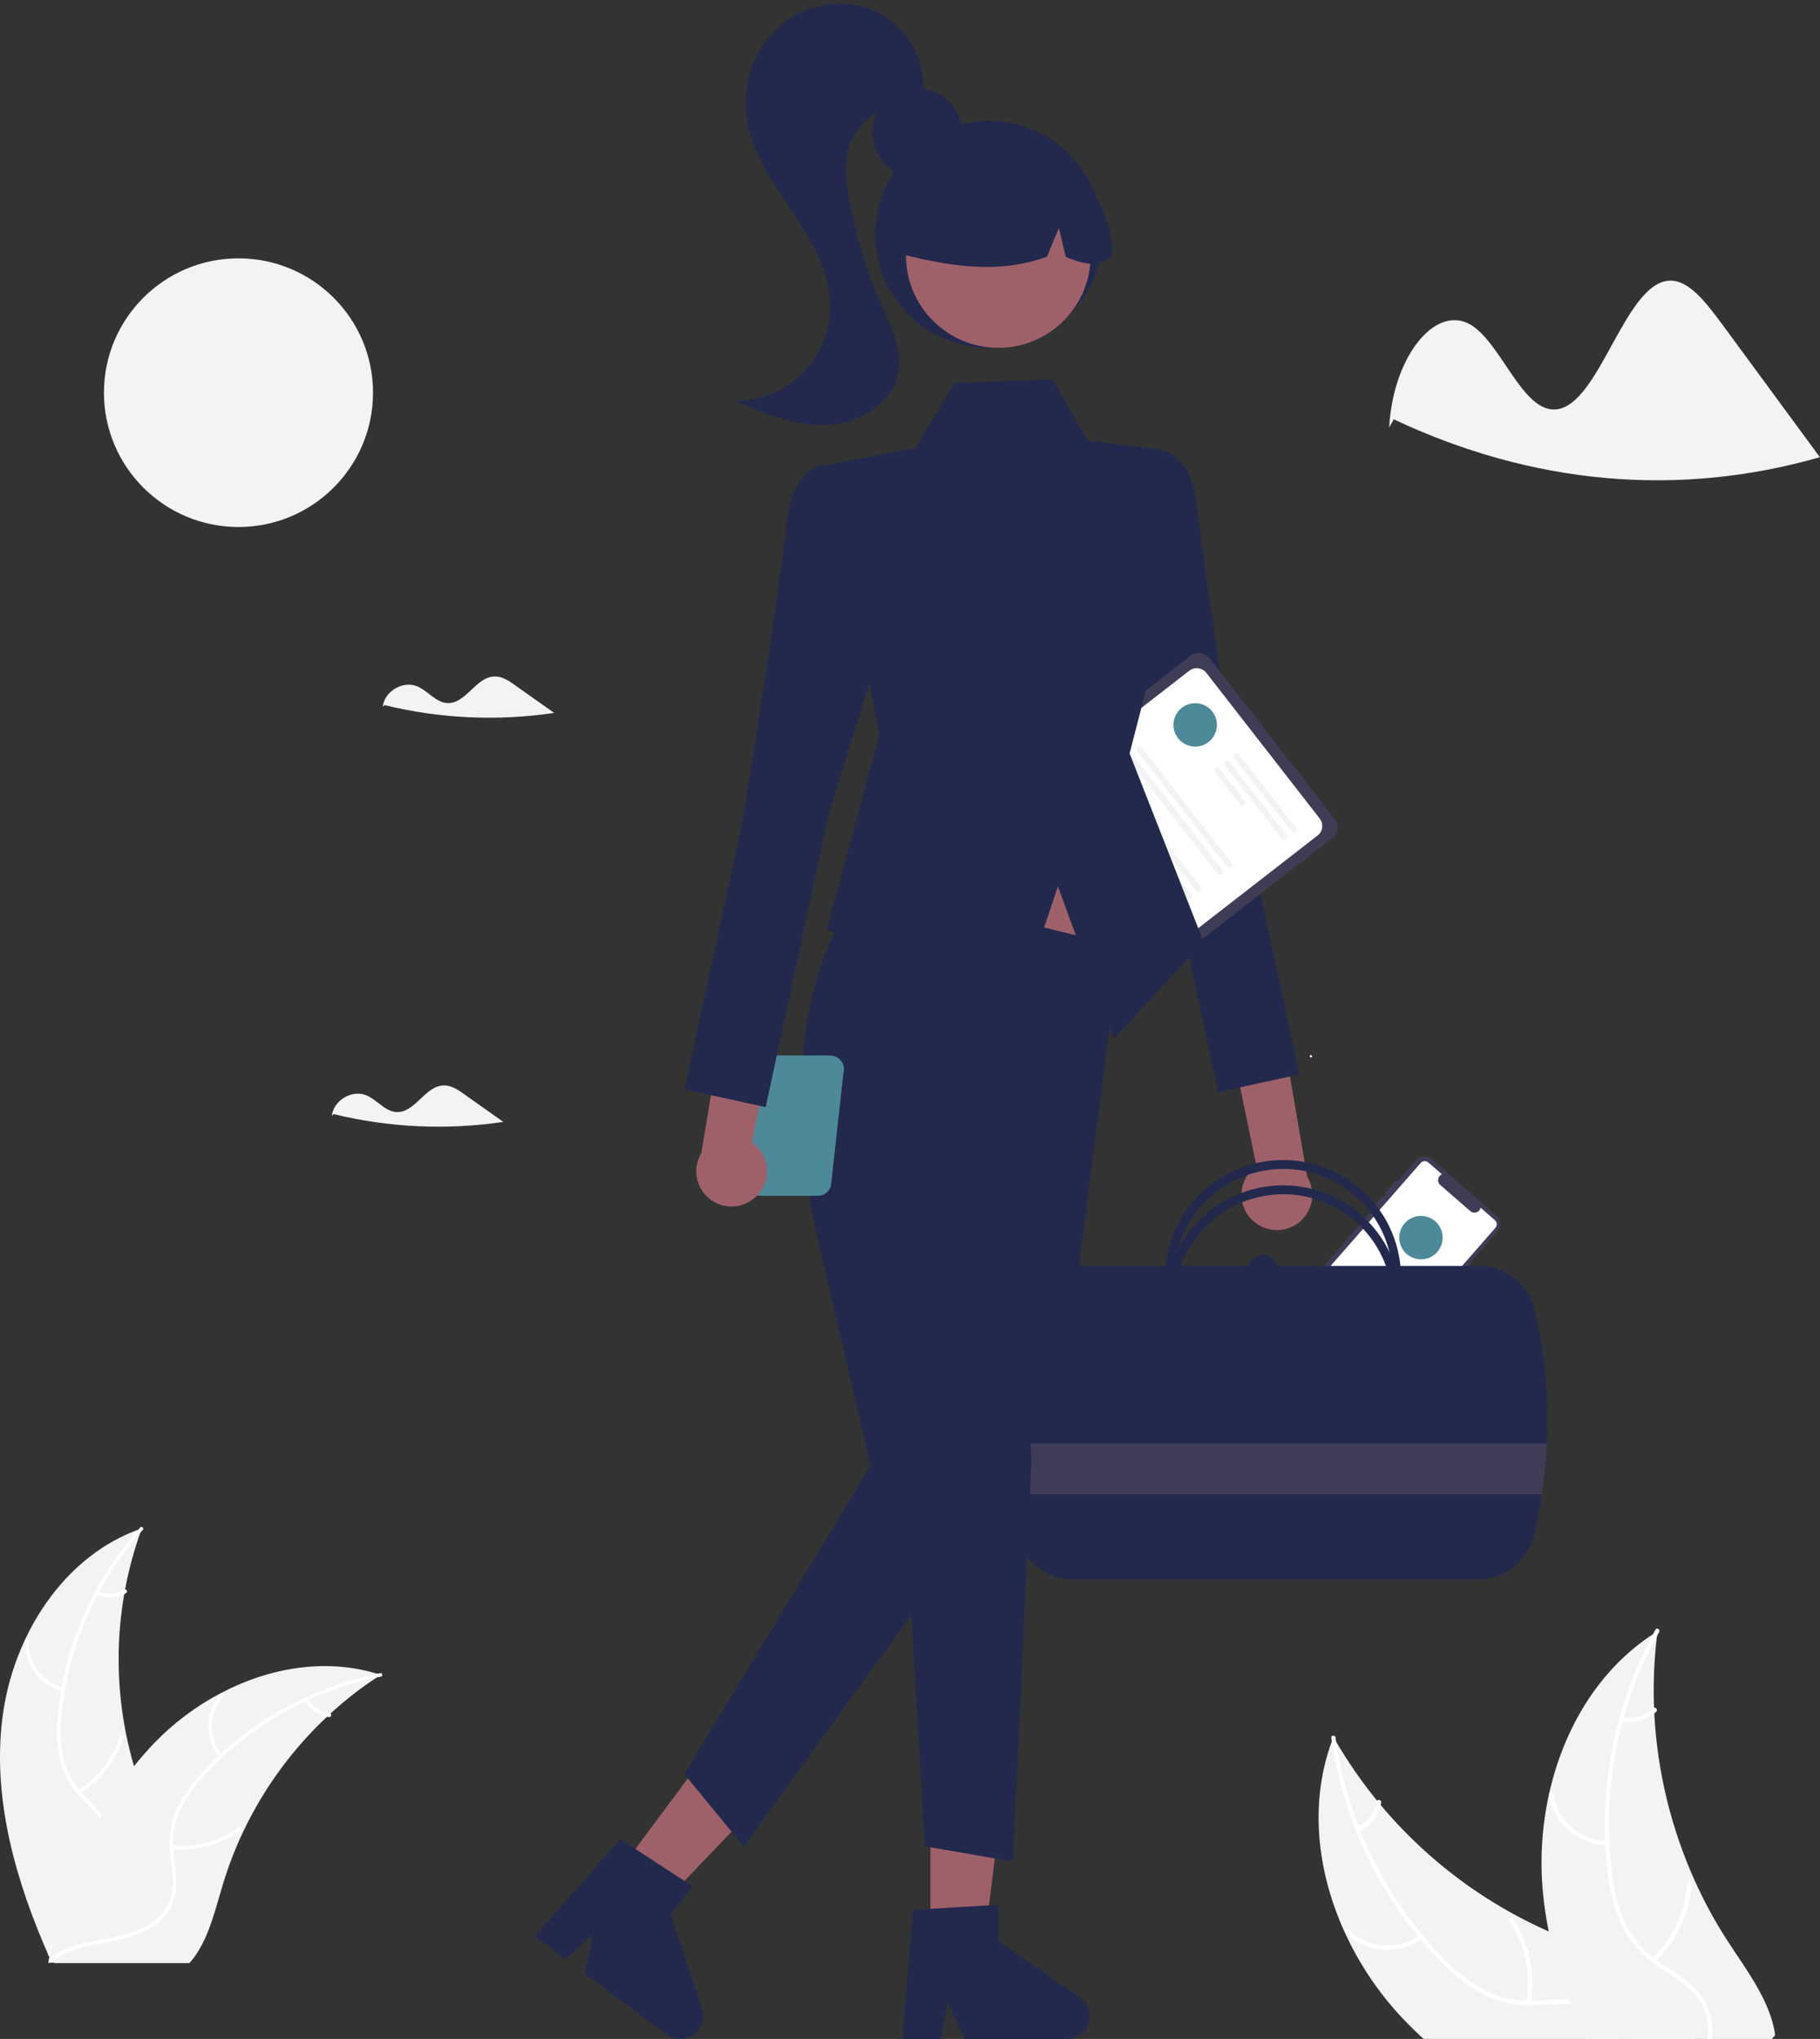<?xml version="1.0" encoding="UTF-8"?><svg id="a" xmlns="http://www.w3.org/2000/svg" viewBox="0 0 151.79 170"><rect x="0" y="0" width="151.79" height="170" fill="#333333" stroke="none"/><defs><style>.cls-1{fill:#fff;}.cls-2{fill:#3f3d56;}.cls-3{fill:#4e8999;}.cls-4{fill:#22294d;}.cls-5{fill:#f1f3f4;}.cls-6{fill:#9e616a;}</style></defs><path class="cls-2" d="M114.15,114.93l7.2-8.22,.08,.07,1.32-1.51-.08-.07,2.21-2.52c.08-.09,.15-.2,.18-.32,.04-.12,.06-.24,.05-.37,0-.12-.04-.25-.1-.36s-.13-.21-.23-.29l-5.35-4.67c-.09-.08-.21-.15-.32-.19-.12-.04-.24-.06-.37-.05-.12,0-.25,.04-.36,.1s-.21,.13-.3,.23l-1.54,1.76-.12-.1-.9,1.08,.1,.08-.2,.23-.1-.09-.9,1.08,.08,.07-7.13,8.15c-.08,.09-.15,.2-.19,.32s-.06,.24-.05,.37c0,.12,.04,.25,.1,.36s.13,.21,.23,.29l5.35,4.67c.19,.17,.44,.25,.69,.23s.49-.13,.65-.32h0Z"/><path class="cls-1" d="M107.58,109.88c-.05-.08-.06-.18-.05-.27,0-.09,.05-.18,.11-.25l10.84-12.39c.08-.09,.19-.15,.31-.16,.12,0,.24,.03,.33,.11l1.14,.99-.04,.02c-.08,.04-.14,.1-.19,.17s-.08,.15-.09,.24c-.01,.09,0,.17,.03,.25s.08,.15,.15,.21l2.53,2.2c.07,.05,.15,.08,.23,.1,.08,.01,.17,0,.25-.02s.15-.07,.21-.12c.06-.06,.1-.13,.13-.21l.02-.05,1.18,1.03c.09,.08,.15,.19,.16,.31,0,.12-.03,.24-.11,.33l-10.34,11.82c-.21,.24-.51,.39-.83,.41s-.64-.08-.88-.3l-4.95-4.32s-.07-.08-.1-.12l-.04,.02Z"/><path class="cls-3" d="M118.51,105c1,0,1.81-.81,1.81-1.81s-.81-1.81-1.81-1.81-1.81,.81-1.81,1.81,.81,1.81,1.81,1.81Z"/><path class="cls-1" d="M117.14,110.12l-5.01-4.37s-.03-.03-.04-.05c0-.02-.01-.04-.02-.06v-.06s.02-.04,.03-.05c.01-.02,.03-.03,.05-.04,.02,0,.04-.01,.06-.02s.04,0,.06,0,.04,.02,.05,.03l5.01,4.37s.03,.03,.04,.05,.01,.04,.02,.06v.06s-.02,.04-.03,.05c-.01,.02-.03,.03-.05,.04-.02,0-.04,.01-.06,.02h-.06s-.04-.02-.05-.03Z"/><path class="cls-1" d="M114.99,109.19l-1.65-1.44s-.05-.07-.05-.11,.01-.08,.04-.11,.07-.05,.11-.05,.08,.01,.11,.04l1.65,1.44s.05,.07,.05,.11-.01,.08-.04,.11-.07,.05-.11,.05-.08-.01-.11-.04Z"/><path class="cls-1" d="M114.03,110.28l-1.65-1.44s-.03-.03-.04-.05-.01-.04-.02-.06v-.06s.02-.04,.03-.05c.01-.02,.03-.03,.05-.04,.02,0,.04-.01,.06-.02h.06s.04,.02,.05,.03l1.65,1.44s.05,.07,.05,.11-.01,.08-.04,.11-.07,.05-.11,.05-.08-.01-.11-.04l.02,.02Z"/><path class="cls-1" d="M113.55,110.84l-1.65-1.44s-.03-.03-.04-.05c0-.02-.01-.04-.02-.06v-.06s.02-.04,.03-.05c.01-.02,.03-.03,.05-.04,.02,0,.04-.01,.06-.02h.06s.04,.02,.05,.03l1.65,1.44s.03,.03,.04,.05c0,.02,.01,.04,.02,.06v.06s-.02,.04-.03,.05c-.01,.02-.03,.03-.05,.04-.02,0-.04,.01-.06,.02h-.06s-.04-.02-.05-.03Z"/><path class="cls-1" d="M115.44,110.54l-3.5-3.05s-.03-.03-.04-.05c0-.02-.01-.04-.02-.06v-.06s.02-.04,.03-.05c.01-.02,.03-.03,.05-.04,.02,0,.04-.01,.06-.02h.06s.04,.02,.05,.03l3.5,3.05s.03,.03,.04,.05c0,.02,.01,.04,.02,.06v.06s-.02,.04-.03,.05c-.01,.02-.03,.03-.05,.04-.02,0-.04,.01-.06,.02h-.06s-.04-.02-.05-.03Z"/><path class="cls-1" d="M111.96,111.47l-.6-.52s-.05-.05-.06-.08c-.02-.03-.02-.07-.03-.1,0-.04,0-.07,.01-.1s.03-.06,.05-.09c.02-.03,.05-.05,.08-.06,.03-.02,.07-.02,.1-.03,.04,0,.07,0,.1,.01s.06,.03,.09,.05l.6,.52c.05,.05,.09,.11,.09,.18s-.02,.14-.07,.19-.11,.09-.18,.09-.14-.02-.2-.07h.02Z"/><path class="cls-6" d="M104.4,101.7c-.3-.3-.54-.67-.68-1.07-.15-.4-.2-.83-.17-1.26,.04-.43,.17-.84,.38-1.21s.51-.69,.86-.93l-4.78-23.1,5.16,1.62,3.85,22.35c.37,.62,.51,1.35,.38,2.05-.13,.71-.52,1.34-1.08,1.79-.57,.44-1.28,.66-2,.62-.72-.05-1.4-.35-1.9-.86h-.02Z"/><path class="cls-4" d="M93.35,39.95l3.19-2.41s2.82-.2,3.32,4.88c.5,5.07,3.62,24.55,3.62,24.55l4.89,22.61-6.77,1.48-5.24-24.4-5.24-16.83,2.22-9.88h0Z"/><path class="cls-2" d="M94.18,81.58l-10.43-13.39c-.19-.24-.27-.54-.23-.84,.04-.3,.19-.57,.43-.76l15.33-11.9c.24-.19,.54-.27,.84-.23,.3,.04,.57,.19,.76,.43l10.43,13.39c.19,.24,.27,.54,.23,.84-.04,.3-.19,.57-.43,.76l-15.33,11.9c-.24,.19-.54,.27-.84,.23-.3-.04-.57-.19-.76-.43Z"/><path class="cls-1" d="M94.44,80.37l-9.45-12.14c-.16-.21-.24-.48-.21-.75s.17-.51,.38-.67l14.03-10.89c.21-.16,.48-.24,.75-.2s.51,.17,.67,.38l9.45,12.14c.16,.21,.24,.48,.21,.75s-.17,.51-.38,.67l-14.03,10.89c-.21,.16-.48,.24-.75,.2s-.51-.17-.67-.38Z"/><path class="cls-5" d="M107.7,69.31l-4.77-6.12s-.04-.06-.04-.09-.01-.07,0-.1c0-.03,.01-.06,.03-.09s.04-.05,.06-.07c.03-.02,.06-.04,.09-.04s.07,0,.1,0c.03,0,.06,0,.09,.03s.05,.04,.07,.06l4.77,6.12s.04,.06,.04,.09,.01,.07,0,.1c0,.03-.01,.06-.03,.09s-.04,.05-.06,.07c-.03,.02-.06,.04-.09,.04s-.07,.01-.1,0c-.03,0-.07-.01-.09-.03s-.05-.04-.07-.06h0Z"/><path class="cls-5" d="M106.9,69.93l-4.77-6.12s-.04-.06-.04-.09-.01-.07,0-.1c0-.03,.01-.06,.03-.09s.04-.05,.06-.07c.03-.02,.06-.04,.09-.04s.07,0,.1,0c.03,0,.07,0,.09,.03,.03,.02,.05,.04,.07,.06l4.77,6.12c.04,.05,.06,.12,.05,.19,0,.07-.04,.13-.1,.17-.05,.04-.12,.06-.19,.05-.07,0-.13-.04-.17-.1h.01Z"/><path class="cls-5" d="M103.41,67.07l-2.07-2.65s-.04-.06-.04-.09-.01-.07,0-.1c0-.03,.01-.06,.03-.09s.04-.05,.06-.07c.03-.02,.06-.04,.09-.04s.07-.01,.1,0c.03,0,.07,.01,.09,.03,.03,.02,.05,.04,.07,.06l2.07,2.65c.04,.05,.06,.12,.05,.19,0,.07-.04,.13-.1,.17-.05,.04-.12,.06-.19,.05s-.13-.04-.17-.1h.01Z"/><path class="cls-5" d="M102.35,72.28l-7.53-9.67s-.04-.06-.04-.09-.01-.07,0-.1c0-.03,.01-.06,.03-.09s.04-.05,.06-.07c.03-.02,.06-.04,.09-.04s.07,0,.1,0c.03,0,.07,0,.09,.03,.03,.02,.05,.04,.07,.06l7.53,9.67s.04,.06,.04,.09,.01,.07,0,.1c0,.03-.01,.06-.03,.09s-.04,.05-.06,.07c-.03,.02-.06,.04-.09,.04s-.07,.01-.1,0c-.03,0-.07-.01-.09-.03-.03-.02-.05-.04-.07-.06Z"/><path class="cls-5" d="M101.56,72.89l-7.53-9.67s-.06-.12-.05-.19c0-.07,.04-.13,.1-.17,.05-.04,.12-.06,.19-.05,.07,0,.13,.04,.17,.1l7.53,9.67s.04,.06,.04,.09,.01,.07,0,.1c0,.03-.01,.06-.03,.09s-.04,.05-.06,.07c-.03,.02-.06,.04-.09,.04s-.07,.01-.1,0c-.03,0-.06-.01-.09-.03s-.05-.04-.07-.06h-.01Z"/><path class="cls-5" d="M99.76,74.28l-7.53-9.67s-.04-.06-.04-.09-.01-.07,0-.1c0-.03,.01-.06,.03-.09s.04-.05,.06-.07c.03-.02,.06-.04,.09-.04s.07-.01,.1,0c.03,0,.06,.01,.09,.03s.05,.04,.07,.06l7.53,9.67s.04,.06,.04,.09,.01,.07,0,.1c0,.03-.01,.06-.03,.09s-.04,.05-.06,.07c-.03,.02-.06,.04-.09,.04s-.07,.01-.1,0c-.03,0-.06-.01-.09-.03s-.05-.04-.07-.06h0Z"/><path class="cls-5" d="M98.97,74.9l-7.53-9.67c-.04-.05-.06-.12-.05-.19,0-.07,.04-.13,.1-.17,.05-.04,.12-.06,.19-.05,.07,0,.13,.04,.17,.1l7.53,9.67c.04,.05,.06,.12,.05,.19,0,.07-.04,.13-.1,.17-.05,.04-.12,.06-.19,.05-.07,0-.13-.04-.17-.1h0Z"/><path class="cls-5" d="M97.18,76.29l-7.53-9.67s-.04-.06-.04-.09-.01-.07,0-.1c0-.03,.01-.06,.03-.09s.04-.05,.06-.07c.03-.02,.06-.04,.09-.04s.07-.01,.1,0c.03,0,.06,.01,.09,.03s.05,.04,.07,.06l7.53,9.67s.04,.06,.04,.09,.01,.07,0,.1c0,.03-.01,.06-.03,.09s-.04,.05-.06,.07c-.03,.02-.06,.04-.09,.04s-.07,.01-.1,0c-.03,0-.06-.01-.09-.03s-.05-.04-.07-.06Z"/><path class="cls-5" d="M96.39,76.9l-7.53-9.67s-.04-.06-.04-.09-.01-.07,0-.1c0-.03,.01-.06,.03-.09s.04-.05,.06-.07c.03-.02,.06-.04,.09-.04s.07-.01,.1,0c.03,0,.06,.01,.09,.03s.05,.04,.07,.06l7.53,9.67c.04,.05,.06,.12,.05,.19,0,.07-.04,.13-.1,.17-.05,.04-.12,.06-.19,.05-.07,0-.13-.04-.17-.1h.01Z"/><path class="cls-1" d="M109.33,88.17c.06,0,.1-.05,.1-.1s-.05-.1-.1-.1-.1,.05-.1,.1,.05,.1,.1,.1Z"/><path class="cls-4" d="M116.89,115.38h-.75v-6.72c0-2.41-.96-4.72-2.67-6.43-1.71-1.7-4.02-2.66-6.44-2.66s-4.73,.96-6.44,2.66c-1.71,1.7-2.67,4.02-2.67,6.43v6.72h-.75v-6.72c0-2.61,1.04-5.11,2.88-6.95,1.85-1.84,4.35-2.88,6.96-2.88s5.12,1.04,6.96,2.88c1.85,1.84,2.88,4.35,2.88,6.95v6.72h.04Z"/><path class="cls-4" d="M128.02,109.29c-.25-1.07-.85-2.02-1.71-2.7s-1.93-1.05-3.02-1.04h-33.92c-1.16,0-2.29,.42-3.17,1.18s-1.46,1.8-1.64,2.95c-.51,3.54-.68,7.12-.5,10.69,.06,1.37,.16,2.78,.31,4.23,.09,.95,.21,1.91,.34,2.89,.16,1.16,.74,2.23,1.62,3,.89,.77,2.02,1.2,3.2,1.2h33.69c1.11,0,2.18-.37,3.04-1.06s1.46-1.65,1.7-2.73c.25-1.11,.46-2.21,.62-3.3,.21-1.4,.35-2.82,.42-4.23,.19-3.72-.14-7.45-.99-11.07h.01Z"/><path class="cls-4" d="M116.89,113.27h-.75v-6.72c0-2.41-.96-4.72-2.67-6.43-1.71-1.7-4.02-2.66-6.44-2.66s-4.73,.96-6.44,2.66c-1.71,1.7-2.67,4.02-2.67,6.43v6.72h-.75v-6.72c0-2.61,1.04-5.11,2.88-6.95,1.85-1.84,4.35-2.88,6.96-2.88s5.12,1.04,6.96,2.88c1.85,1.84,2.88,4.35,2.88,6.95v6.72h.04Z"/><path class="cls-4" d="M107.67,107.44l-1.25-2.16c-.12-.22-.29-.39-.51-.5s-.46-.16-.71-.13c-.24,.03-.47,.13-.66,.29-.18,.16-.32,.37-.38,.61v2.49c0,.23,.09,.45,.26,.62s.39,.26,.62,.26,.45-.09,.62-.26c.16-.16,.26-.39,.26-.62v-.15l.24,.42c.12,.2,.31,.35,.53,.41,.22,.06,.46,.03,.66-.09,.2-.12,.35-.31,.41-.53,.06-.22,.03-.46-.09-.66h0Z"/><path class="cls-4" d="M97.81,114.76c.83,0,1.5-.67,1.5-1.49s-.67-1.49-1.5-1.49-1.5,.67-1.5,1.49,.67,1.49,1.5,1.49Z"/><path class="cls-4" d="M116.39,114.88c.83,0,1.5-.67,1.5-1.49s-.67-1.49-1.5-1.49-1.5,.67-1.5,1.49,.67,1.49,1.5,1.49Z"/><path class="cls-2" d="M129.01,120.36c-.07,1.42-.21,2.83-.42,4.23h-44.22c-.15-1.45-.25-2.86-.31-4.23h44.95Z"/><path class="cls-5" d="M.2,143.24c.85-6.84,5.1-13.58,11.63-15.81-2.58,7.04-2.58,14.77,0,21.81,1,2.71,2.4,5.62,1.46,8.36-.59,1.7-2.03,3-3.63,3.82-1.61,.81-3.39,1.2-5.15,1.58l-.35,.29c-2.8-6.3-4.82-13.2-3.96-20.04h0Z"/><path class="cls-1" d="M11.9,127.56c-3.81,4.26-6.17,9.6-6.76,15.28-.15,1.22-.1,2.46,.13,3.66,.27,1.17,.85,2.24,1.67,3.11,.75,.83,1.62,1.58,2.16,2.58,.27,.51,.42,1.08,.46,1.65,.03,.58-.05,1.16-.26,1.7-.48,1.36-1.41,2.47-2.37,3.53-1.06,1.17-2.18,2.37-2.63,3.92-.05,.19-.34,.09-.29-.09,.78-2.7,3.41-4.23,4.66-6.66,.58-1.13,.83-2.45,.28-3.65-.48-1.05-1.37-1.83-2.14-2.66-.82-.84-1.42-1.86-1.75-2.98-.3-1.19-.39-2.42-.27-3.64,.22-2.75,.87-5.45,1.93-8,1.19-2.92,2.88-5.61,4.98-7.96,.13-.15,.33,.08,.2,.23h0v-.02Z"/><path class="cls-1" d="M5.22,141c-.94-.23-1.77-.78-2.34-1.57-.57-.78-.84-1.74-.77-2.7,.02-.2,.32-.18,.3,0-.07,.9,.18,1.79,.71,2.52s1.31,1.24,2.18,1.45c.19,.04,.09,.33-.1,.29h.02Z"/><path class="cls-1" d="M6.5,149.24c1.7-1.01,2.95-2.63,3.51-4.52,.06-.19,.34-.09,.29,.09-.59,1.97-1.89,3.65-3.66,4.7-.17,.1-.3-.17-.14-.27h0Z"/><path class="cls-1" d="M8.19,132.66c.35,.16,.73,.24,1.11,.22,.38-.02,.75-.13,1.08-.33,.17-.1,.3,.17,.14,.27-.36,.22-.77,.34-1.19,.36s-.84-.06-1.23-.24c-.04,0-.07-.04-.09-.08-.02-.04-.02-.08-.01-.12,.01-.04,.04-.07,.08-.09,.04-.02,.08-.02,.12,0h-.01Z"/><path class="cls-5" d="M31.75,139.65c-.1,.07-.21,.13-.31,.2-1.38,.9-2.68,1.92-3.89,3.03-.1,.08-.19,.17-.28,.26-2.89,2.71-5.25,5.94-6.96,9.52-.68,1.42-1.25,2.9-1.71,4.41-.63,2.08-1.15,4.4-2.39,6.1-.13,.18-.27,.35-.42,.51H4.54s-.05-.02-.08-.04l-.45,.02,.06-.24c.01-.05,.02-.09,.03-.14,0-.03,.02-.06,.02-.09v-.03s.01-.05,.02-.08c.11-.46,.23-.92,.35-1.38q.08-.31,0,0c.92-3.49,2.14-6.94,3.85-10.1,.05-.09,.1-.19,.16-.29,.78-1.42,1.67-2.77,2.67-4.04,.55-.69,1.13-1.36,1.75-2,1.6-1.64,3.44-3.02,5.47-4.09,4.04-2.13,8.71-2.94,13.03-1.64,.11,.03,.22,.07,.33,.1h0Z"/><path class="cls-1" d="M31.73,139.79c-5.61,1.11-10.72,3.96-14.61,8.14-.85,.89-1.56,1.9-2.1,3-.49,1.09-.68,2.3-.54,3.49,.1,1.11,.34,2.24,.17,3.36-.1,.57-.31,1.11-.63,1.6-.32,.48-.74,.89-1.23,1.2-1.2,.8-2.62,1.12-4.02,1.39-1.55,.3-3.17,.58-4.46,1.55-.16,.12-.33-.13-.17-.25,2.25-1.68,5.27-1.33,7.74-2.52,1.15-.55,2.14-1.46,2.43-2.74,.25-1.12,0-2.28-.11-3.41-.15-1.16-.01-2.34,.4-3.43,.48-1.13,1.15-2.17,1.98-3.07,1.83-2.07,3.98-3.83,6.37-5.23,2.71-1.61,5.68-2.75,8.78-3.37,.19-.04,.21,.27,.02,.3h-.02Z"/><path class="cls-1" d="M18.29,146.51c-.61-.75-.94-1.69-.92-2.65,.02-.97,.38-1.89,1.02-2.62,.13-.15,.36,.05,.23,.2-.6,.67-.93,1.54-.95,2.44-.01,.9,.29,1.78,.87,2.47,.12,.15-.13,.32-.25,.17h0Z"/><path class="cls-1" d="M14.35,153.86c1.97,.21,3.94-.32,5.53-1.5,.16-.12,.33,.13,.17,.25-1.66,1.22-3.71,1.77-5.76,1.55-.2-.02-.14-.32,.05-.3h0Z"/><path class="cls-1" d="M25.69,141.64c.18,.34,.44,.63,.75,.84,.32,.21,.68,.35,1.06,.38,.2,.02,.14,.32-.05,.3-.42-.04-.82-.19-1.17-.43-.35-.23-.64-.55-.84-.93-.02-.03-.03-.07-.02-.11s.03-.07,.06-.1c.03-.02,.07-.03,.11-.02,.04,0,.07,.03,.1,.06h0Z"/><g><path class="cls-5" d="M116.76,168.05c-5.69-6.17-8.62-15.41-5.55-23.22,4.52,7.93,11.71,14.01,20.29,17.15,3.31,1.2,7.12,2.2,8.92,5.22,1.12,1.88,1.2,4.24,.69,6.37s-1.55,4.09-2.58,6.02v.55c-8.07-2.37-16.07-5.92-21.77-12.09h0Z"/><path class="cls-1" d="M111.38,144.87c.97,6.88,4.08,13.28,8.9,18.29,1.02,1.1,2.2,2.03,3.51,2.76,1.3,.67,2.75,.98,4.21,.9,1.36-.05,2.75-.25,4.1,.03,.69,.15,1.34,.45,1.9,.88,.57,.42,1.03,.96,1.38,1.57,.89,1.51,1.19,3.26,1.42,4.97,.26,1.9,.49,3.88,1.58,5.52,.13,.2-.18,.39-.32,.19-1.89-2.85-1.26-6.49-2.53-9.56-.6-1.43-1.63-2.7-3.17-3.13-1.35-.38-2.78-.17-4.16-.11-1.42,.1-2.84-.15-4.15-.72-1.34-.66-2.56-1.54-3.6-2.61-2.39-2.37-4.39-5.09-5.93-8.08-1.78-3.4-2.96-7.08-3.49-10.88-.03-.24,.34-.24,.37,0h0l-.02-.02Z"/><path class="cls-1" d="M118.63,161.63c-.95,.69-2.12,1.02-3.29,.94-1.17-.09-2.28-.59-3.12-1.42-.17-.17,.08-.44,.25-.27,.78,.77,1.81,1.24,2.9,1.32,1.09,.08,2.18-.23,3.06-.89,.19-.14,.38,.18,.19,.32h.01Z"/><path class="cls-1" d="M127.3,166.92c.39-2.37-.12-4.8-1.44-6.81-.13-.2,.18-.39,.32-.19,1.37,2.09,1.9,4.63,1.49,7.09-.04,.23-.4,.15-.36-.09h0Z"/><path class="cls-1" d="M113.21,152.32c.42-.19,.79-.48,1.08-.85,.28-.37,.47-.8,.54-1.26,.04-.24,.4-.15,.36,.09-.08,.51-.29,.99-.6,1.39-.31,.41-.72,.74-1.18,.95-.04,.02-.09,.03-.14,.02s-.09-.04-.12-.08c-.03-.04-.03-.09-.02-.14s.04-.09,.08-.11h0Z"/><path class="cls-5" d="M138.24,135.97c-.02,.15-.04,.3-.05,.45-.24,1.99-.32,3.99-.24,5.99,0,.15,0,.31,.02,.47,.25,4.82,1.4,9.54,3.38,13.94,.79,1.75,1.71,3.44,2.76,5.05,1.44,2.22,3.19,4.52,3.79,7.02,.07,.26,.12,.52,.15,.79l-8.86,10.44s-.06,.03-.09,.04l-.33,.43-.18-.24c-.04-.05-.07-.09-.1-.14-.02-.03-.05-.06-.07-.09,0,0,0-.02-.02-.03-.02-.03-.04-.06-.06-.08-.34-.47-.67-.94-1.01-1.41q-.23-.31,0,0c-2.53-3.61-4.77-7.45-6.36-11.52-.05-.12-.1-.25-.14-.37-.71-1.84-1.26-3.73-1.66-5.65-.21-1.06-.38-2.12-.48-3.19-.27-2.77-.1-5.57,.5-8.28,1.2-5.42,4.12-10.39,8.72-13.37,.12-.08,.23-.15,.35-.22l-.02-.03Z"/><path class="cls-1" d="M138.36,136.1c-3.38,6.07-4.75,13.05-3.93,19.95,.15,1.49,.54,2.94,1.14,4.31,.63,1.31,1.61,2.43,2.82,3.24,1.12,.78,2.35,1.45,3.25,2.48,.46,.54,.79,1.17,.99,1.84,.2,.68,.25,1.39,.15,2.08-.2,1.74-1.01,3.31-1.86,4.82-.94,1.67-1.95,3.4-2.07,5.36,0,.24-.38,.2-.37-.04,.21-3.41,2.91-5.94,3.74-9.16,.39-1.5,.33-3.13-.64-4.41-.85-1.11-2.12-1.81-3.25-2.58-1.2-.77-2.18-1.83-2.87-3.07-.67-1.33-1.11-2.77-1.3-4.25-.48-3.33-.43-6.71,.14-10.02,.63-3.78,1.91-7.43,3.77-10.78,.12-.21,.42,.01,.3,.22h-.01Z"/><path class="cls-1" d="M134.03,153.85c-1.18-.02-2.31-.46-3.2-1.23-.89-.78-1.47-1.84-1.64-3-.03-.24,.33-.3,.37-.06,.16,1.08,.7,2.08,1.52,2.8,.83,.72,1.88,1.12,2.98,1.13,.24,0,.2,.37-.04,.37h0Z"/><path class="cls-1" d="M137.77,163.29c1.74-1.66,2.8-3.91,2.96-6.31,0-.24,.38-.2,.37,.04-.17,2.5-1.27,4.84-3.09,6.56-.17,.16-.41-.12-.23-.28h-.01Z"/><path class="cls-1" d="M135.33,143.15c.45,.1,.93,.09,1.37-.04,.45-.13,.86-.36,1.19-.68,.17-.17,.41,.12,.24,.29-.37,.35-.83,.61-1.32,.75-.5,.14-1.02,.16-1.52,.05-.05,0-.09-.03-.12-.07s-.05-.09-.04-.13c0-.05,.03-.09,.07-.12,.04-.03,.09-.05,.13-.04h0Z"/></g><path class="cls-5" d="M42.96,57.13c-.52-.37-1.09-.75-1.73-.73-1.54,.04-2.37,2.29-3.92,2.22-.98-.05-1.64-1.05-2.55-1.41-1.19-.47-2.71,.45-2.84,1.72l.15-.14c4.63,1.13,9.44,1.35,14.15,.65l-3.27-2.31h0Z"/><path class="cls-5" d="M38.72,91.23c-.52-.37-1.09-.75-1.73-.73-1.54,.04-2.37,2.29-3.92,2.22-.98-.05-1.64-1.05-2.55-1.41-1.19-.47-2.71,.45-2.84,1.72l.15-.14c4.63,1.13,9.44,1.35,14.15,.65-1.09-.77-2.18-1.54-3.27-2.31h.01Z"/><path class="cls-5" d="M143.57,26.96c-1.31-1.78-2.74-3.63-4.34-3.56-3.87,.18-5.96,11.12-9.83,10.73-2.47-.25-4.11-5.07-6.41-6.83-2.99-2.28-6.8,2.18-7.13,8.34l.38-.68c11.59,5.46,23.74,6.54,35.54,3.16-2.74-3.73-5.48-7.45-8.22-11.18v.02Z"/><path class="cls-5" d="M19.89,43.94c6.2,0,11.22-5.02,11.22-11.2s-5.02-11.2-11.22-11.2-11.22,5.02-11.22,11.2,5.02,11.2,11.22,11.2Z"/><path class="cls-4" d="M76.49,14.81c2.07,0,3.74-1.67,3.74-3.73s-1.67-3.73-3.74-3.73-3.74,1.67-3.74,3.73,1.67,3.73,3.74,3.73Z"/><path class="cls-4" d="M82.48,29c5.23,0,9.48-4.24,9.48-9.46s-4.24-9.46-9.48-9.46-9.48,4.24-9.48,9.46,4.24,9.46,9.48,9.46Z"/><path class="cls-6" d="M77.6,162.29h4.46l2.12-17.17h-6.58v17.17Z"/><path class="cls-4" d="M76.15,159.24l7.12-.43v3.05l6.77,4.67c.33,.23,.59,.56,.72,.95,.13,.38,.14,.8,.02,1.19s-.36,.73-.69,.97-.72,.37-1.13,.37h-8.48l-1.46-3.01-.57,3.01h-3.2l.9-10.76h0Z"/><path class="cls-6" d="M51.11,156.67l3.58,2.66,11.96-12.51-5.28-3.92-10.26,13.78h0Z"/><path class="cls-4" d="M51.77,153.36l5.97,3.9-1.82,2.44,2.64,7.78c.13,.38,.13,.8,0,1.19-.12,.39-.37,.72-.7,.96s-.73,.37-1.13,.36c-.41,0-.8-.13-1.13-.38l-6.8-5.05,.63-3.29-2.26,2.08-2.57-1.91,7.15-8.1v.02Z"/><path class="cls-6" d="M92.2,67.34h-16.96v15.93h16.96v-15.93Z"/><path class="cls-4" d="M72.41,73.7s-8.46,7.3-4.56,28.1l4.76,20.38-15.54,25.74,4.95,6.02,20.2-27.86,7.32-17.14,3.87-30.05-21.02-5.18h.02Z"/><path class="cls-4" d="M85.52,113.82l.51,7.87-1.56,33.52-7.33-1.27-1.4-23.87s9.78-16.25,9.78-16.25Z"/><path class="cls-4" d="M87.79,31.62l-8.18,.32-3.26,5.4-7.44,1.45,4.44,22.43-4.39,16.28,15.76,6.89,3.51-10.49,4.66,12.72,7.48-8.12-6.16-15.68,3.19-12.37-.72-12.97-5.98-.75-2.91-5.1h0Z"/><path class="cls-6" d="M83.26,29c4.25,0,7.7-3.44,7.7-7.69s-3.45-7.69-7.7-7.69-7.7,3.44-7.7,7.69,3.45,7.69,7.7,7.69Z"/><path class="cls-4" d="M88.49,13.48c-1.35-.82-2.89-1.27-4.47-1.29-1.58-.02-3.14,.38-4.51,1.17s-2.5,1.92-3.28,3.3c-.78,1.37-1.17,2.93-1.14,4.51,3.92,.98,8.05,1.74,12.23,.24l.99-2.41,.58,2.42c1.27,.52,2.55,.96,3.83,0,.05-1.57-.31-3.13-1.05-4.52-.74-1.39-1.83-2.56-3.17-3.4v-.02Z"/><path class="cls-4" d="M73.01,.94c-2.59-1.18-5.83-.63-7.98,1.23-2.15,1.86-3.18,4.88-2.76,7.69,.42,2.87,2.17,5.34,3.78,7.75s3.18,5.05,3.18,7.95c0,2.09-.83,4.09-2.31,5.57-1.48,1.48-3.48,2.31-5.57,2.31,2.45,1.05,5.01,2.13,7.68,2s5.47-1.84,5.9-4.47c.31-1.9-.62-3.74-1.4-5.5-1.27-2.86-2.18-5.87-2.72-8.96-.26-1.47-.43-3.02,.05-4.43,.38-1.05,1.09-1.95,2.03-2.56,.93-.62,2.04-.91,3.16-.85l.88-.79c.39-2.81-1.32-5.74-3.91-6.93h-.01Z"/><path class="cls-3" d="M69.24,88h-7.36c-.17,0-.33,.04-.48,.11-.15,.07-.28,.17-.39,.3-.27-.05-.55-.03-.82,.04-.26,.08-.51,.22-.71,.41s-.35,.43-.44,.69-.12,.54-.08,.81c.04,.27,.14,.53,.3,.76s.37,.41,.61,.54,.51,.2,.79,.2,.55-.06,.8-.18l.86,7.21c.07,.23,.22,.44,.42,.59,.2,.15,.44,.22,.68,.22h4.78c.25,0,.49-.08,.68-.22s.34-.35,.42-.59l1.04-9.4c.05-.17,.06-.35,.03-.53s-.1-.34-.21-.49c-.11-.14-.25-.26-.41-.34-.16-.08-.34-.12-.52-.12h.01Zm-8.54,3.35c-.33,0-.65-.13-.88-.36s-.37-.55-.37-.88,.13-.65,.37-.88c.23-.23,.55-.36,.88-.36h.07c-.05,.2-.04,.41,.02,.61l.53,1.71c-.19,.11-.4,.16-.61,.17h0Z"/><path class="cls-6" d="M63.12,99.71c.3-.3,.53-.67,.68-1.07s.2-.83,.16-1.26-.17-.84-.39-1.21-.51-.69-.86-.93l4.66-23.12-5.15,1.65-3.73,22.37c-.37,.62-.5,1.35-.37,2.06s.52,1.34,1.09,1.78,1.28,.66,2,.61,1.4-.36,1.9-.87h.01Z"/><path class="cls-4" d="M72.11,41.2l-3.19-2.41s-2.82-.2-3.32,4.88c-.5,5.07-3.62,24.55-3.62,24.55l-4.89,22.61,6.77,1.48,5.24-24.4,5.24-16.83-2.22-9.88h0Z"/><path class="cls-3" d="M99.68,62.25c1,0,1.81-.81,1.81-1.81s-.81-1.81-1.81-1.81-1.81,.81-1.81,1.81,.81,1.81,1.81,1.81Z"/></svg>